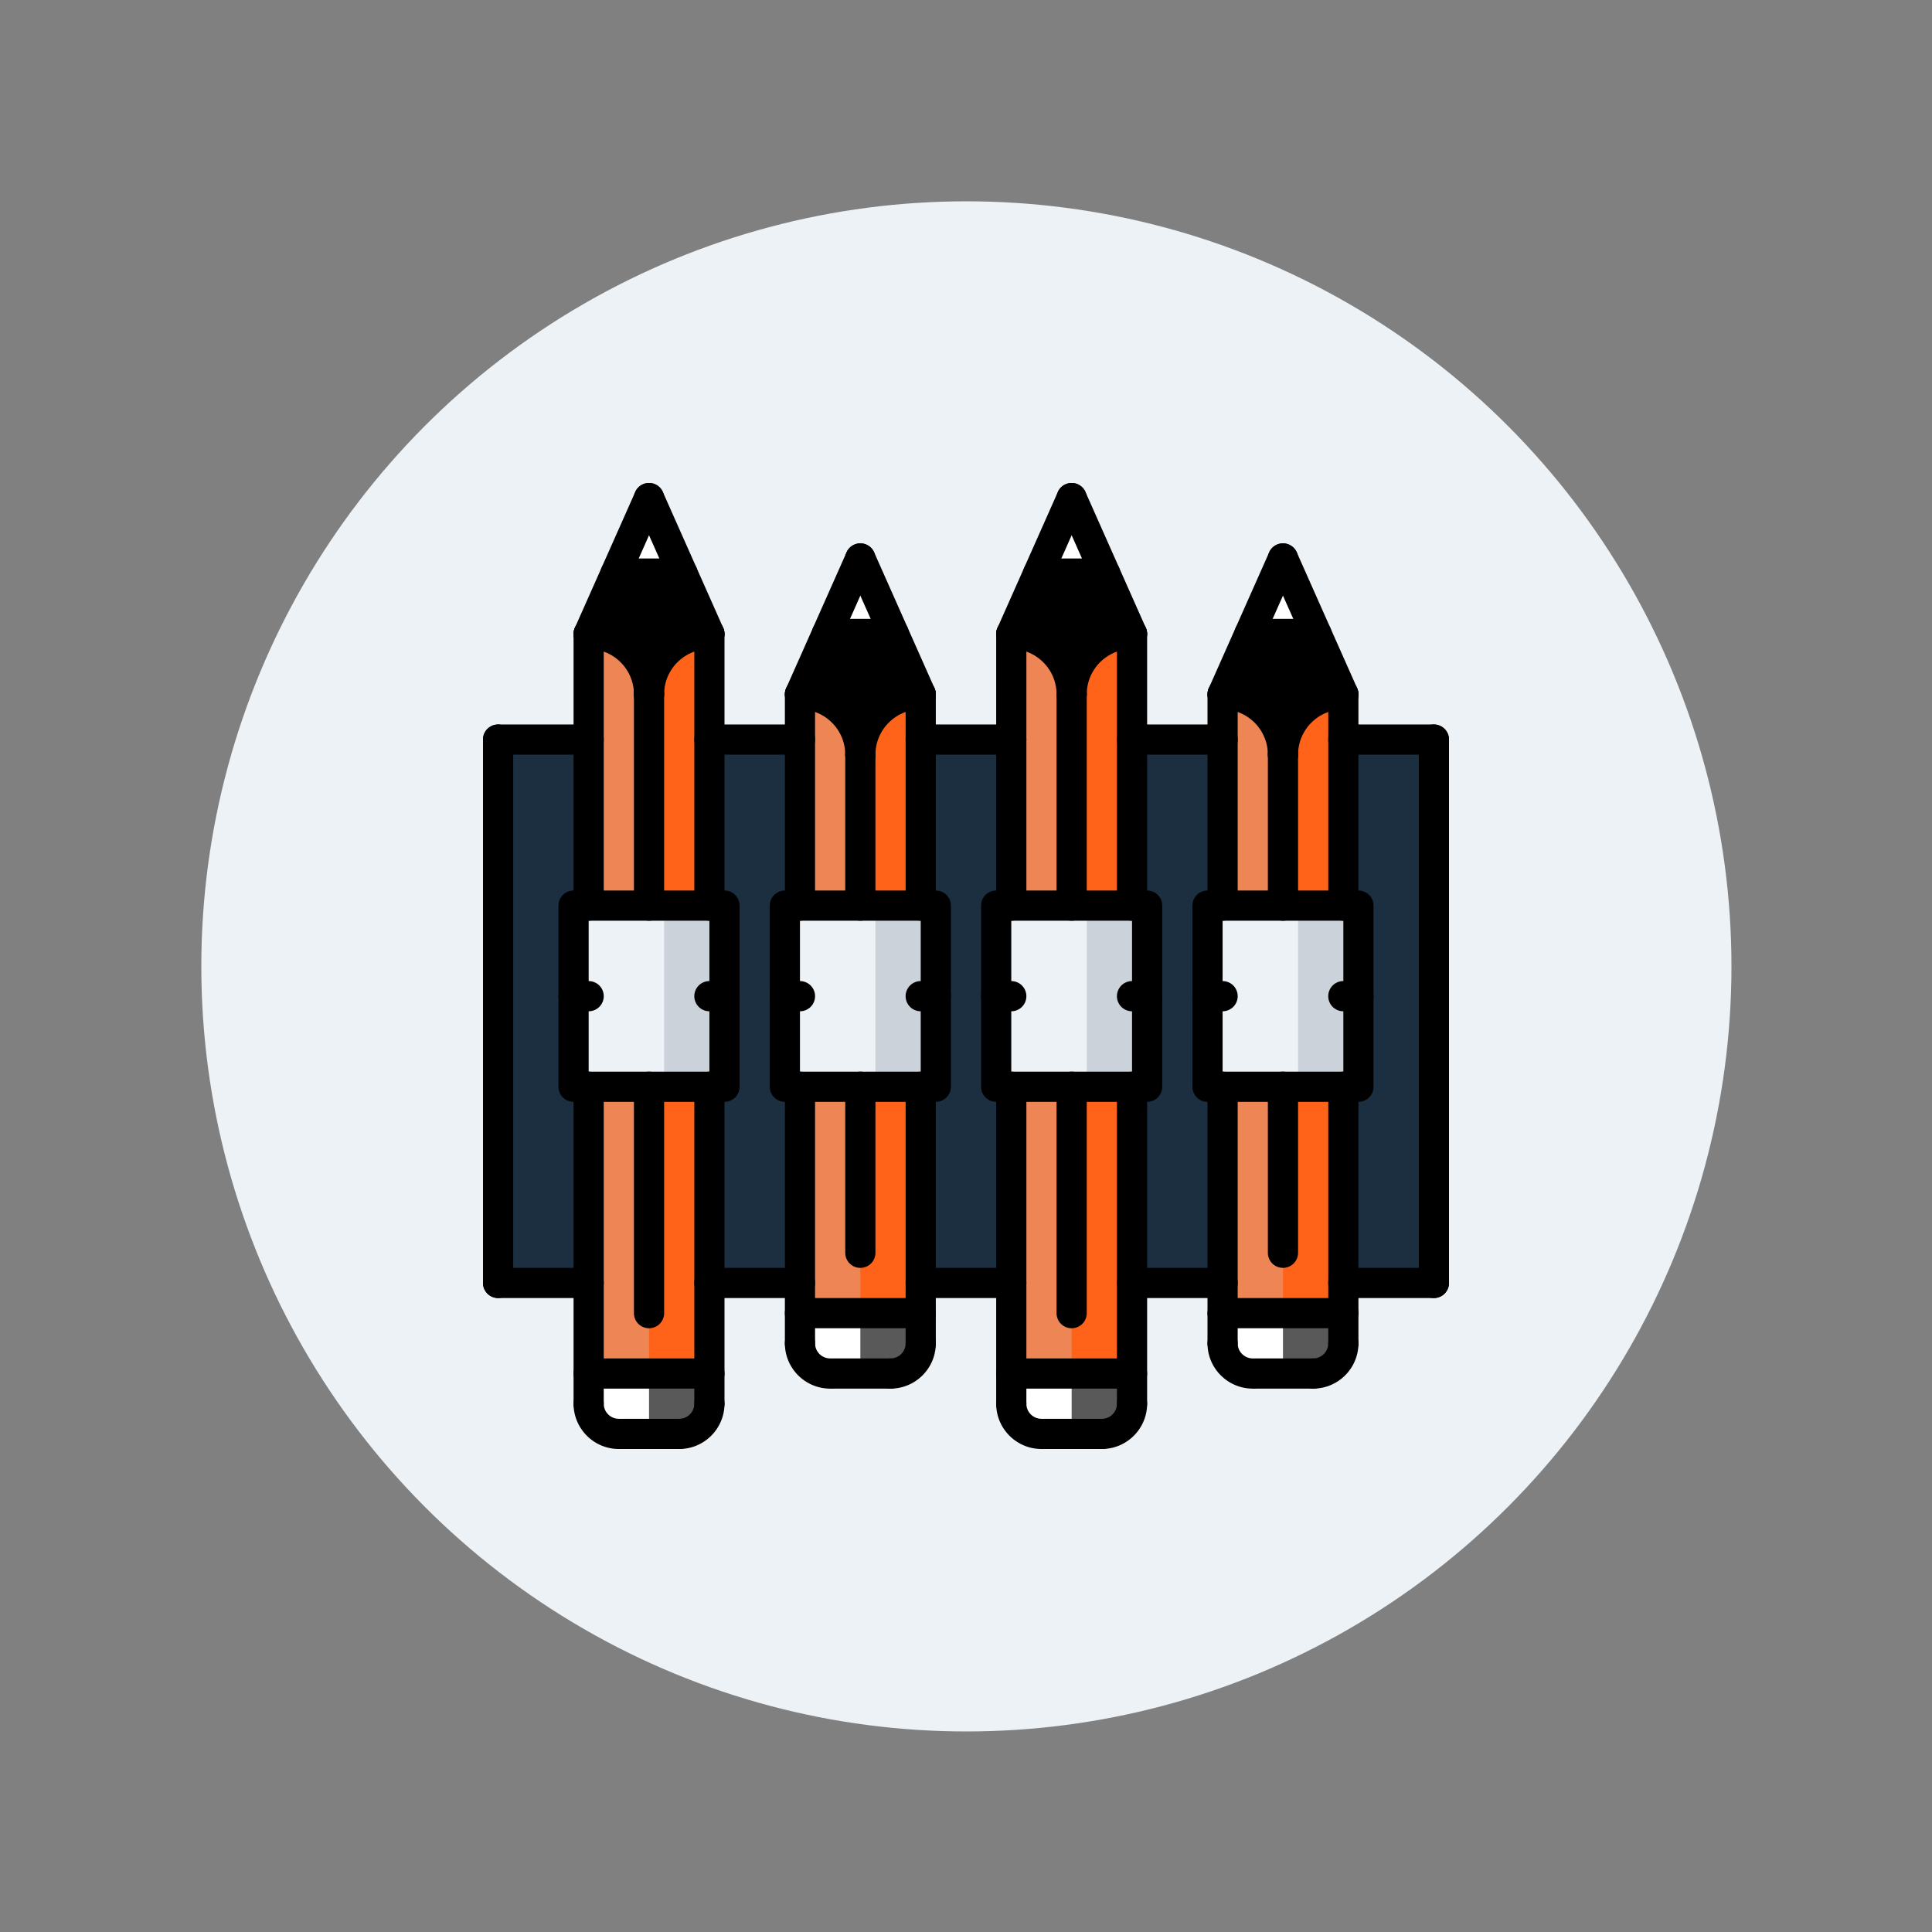 <svg id="SvgjsSvg1001" width="288" height="288" xmlns="http://www.w3.org/2000/svg" version="1.1" xmlns:xlink="http://www.w3.org/1999/xlink" xmlns:svgjs="http://svgjs.com/svgjs"><rect width="100%" height="100%" fill="#808080" stroke="none"/><circle id="SvgjsCircle1068" r="144" cx="144" cy="144" transform="matrix(0.792,0,0,0.792,30.01,30.01)" fill="#edf2f7"></circle><defs id="SvgjsDefs1002"></defs><g id="SvgjsG1008" transform="matrix(0.5,0,0,0.5,72,71.999)"><svg xmlns="http://www.w3.org/2000/svg" viewBox="0 0 64 64" width="288" height="288"><path fill="#1b2f41" d="M57 17H1v36h62V17z" class="color965353 svgShape"></path><path fill="#ffffff" d="m53 5 2.22 5h-4.44z" class="color656D78 svgShape"></path><path fill="#000000" d="M53 18c0-2.21-1.79-4-4-4l1.78-4h4.439L57 14c-2.21 0-4 1.79-4 4z" class="colorFFD2A6 svgShape"></path><path fill="#ff631a" d="M57 14v14h-4V18c0-2.21 1.79-4 4-4z" class="colorDA4453 svgShape"></path><path fill="#ed8555" d="M53 18v10h-4V14c2.21 0 4 1.79 4 4z" class="colorED5565 svgShape"></path><path fill="#ffffff" d="M57 55v2c0 1.109-.89 2-2 2h-4c-1.11 0-2-.891-2-2v-2h8z" class="color656D78 svgShape"></path><path fill="#ed8555" d="M57 55h-8V40h8v13z" class="colorED5565 svgShape"></path><path fill="#ffffff" d="M43 59v2c0 1.109-.89 2-2 2h-4c-1.11 0-2-.891-2-2v-2h8z" class="color656D78 svgShape"></path><path fill="#ed8555" d="M39 40h4v19h-8V40zM39 14v14h-4V10c2.21 0 4 1.79 4 4z" class="colorED5565 svgShape"></path><path fill="#ff631a" d="M43 10v18h-4V14c0-2.21 1.79-4 4-4z" class="colorDA4453 svgShape"></path><path fill="#ffffff" d="m39 1 2.22 5h-4.44z" class="color656D78 svgShape"></path><path fill="#000000" d="M43 10c-2.21 0-4 1.79-4 4 0-2.21-1.79-4-4-4l1.78-4h4.439L43 10z" class="colorFFD2A6 svgShape"></path><path fill="#ffffff" d="m11 1 2.22 5H8.78z" class="color656D78 svgShape"></path><path fill="#000000" d="M15 10c-2.21 0-4 1.79-4 4 0-2.21-1.79-4-4-4l1.78-4h4.439L15 10z" class="colorFFD2A6 svgShape"></path><path fill="#ffffff" d="m25 5 2.22 5h-4.44z" class="color656D78 svgShape"></path><path fill="#000000" d="M29 14c-2.21 0-4 1.79-4 4 0-2.21-1.79-4-4-4l1.78-4h4.439L29 14z" class="colorFFD2A6 svgShape"></path><path fill="#ed8555" d="M25 18v10h-4V14c2.21 0 4 1.79 4 4z" class="colorED5565 svgShape"></path><path fill="#ff631a" d="M29 14v14h-4V18c0-2.21 1.79-4 4-4z" class="colorDA4453 svgShape"></path><path fill="#ed8555" d="M29 53v2h-8V40h8z" class="colorED5565 svgShape"></path><path fill="#ffffff" d="M29 55v2c0 1.109-.89 2-2 2h-4c-1.11 0-2-.891-2-2v-2h8zM15 59v2c0 1.109-.89 2-2 2H9c-1.11 0-2-.891-2-2v-2h8z" class="color656D78 svgShape"></path><path fill="#ed8555" d="M11 40h4v19H7V40z" class="colorED5565 svgShape"></path><path fill="#ff631a" d="M15 10v18h-4V14c0-2.21 1.79-4 4-4z" class="colorDA4453 svgShape"></path><path fill="#ed8555" d="M11 14v14H7V10c2.21 0 4 1.79 4 4z" class="colorED5565 svgShape"></path><path fill="#edf2f7" d="M6 34v-6h10v12H6zM30 34v6H20V28h10zM44 34v6H34V28h10zM48 34v-6h10v12H48z" class="colorE6E9ED svgShape"></path><path fill="#ff631a" d="M11 40h4v19h-4z" class="colorDA4453 svgShape"></path><path fill="#595959" d="M13 63c1.11 0 2-.891 2-2v-2h-4v4h2zM27 59c1.11 0 2-.891 2-2v-2h-4v4h2zM55 59c1.11 0 2-.891 2-2v-2h-4v4h2z" class="color434A54 svgShape"></path><path fill="#ff631a" d="M39 40h4v19h-4z" class="colorDA4453 svgShape"></path><path fill="#595959" d="M41 63c1.11 0 2-.891 2-2v-2h-4v4h2z" class="color434A54 svgShape"></path><path fill="#ccd2d9" d="M12.001 28H16v12h-3.999zM26.001 28H30v12h-3.999zM40.001 28H44v12h-3.999zM54.001 28H58v12h-3.999z" class="colorCCD1D9 svgShape"></path><path fill="#ff631a" d="M25 40h4v15h-4zM53 40h4v15h-4z" class="colorDA4453 svgShape"></path><path d="M7 62a1 1 0 0 1-1-1V40a1 1 0 1 1 2 0v21a1 1 0 0 1-1 1zM15 62a1 1 0 0 1-1-1V40a1 1 0 1 1 2 0v21a1 1 0 0 1-1 1zM11 56a1 1 0 0 1-1-1V40a1 1 0 1 1 2 0v15a1 1 0 0 1-1 1z"></path><path d="M9 64c-1.654 0-3-1.346-3-3a1 1 0 1 1 2 0 1 1 0 0 0 1 1 1 1 0 1 1 0 2zM13 64a1 1 0 1 1 0-2 1 1 0 0 0 1-1 1 1 0 1 1 2 0c0 1.654-1.346 3-3 3z"></path><path d="M13 64H9.208a1 1 0 1 1 0-2H13a1 1 0 1 1 0 2zM15 60H7a1 1 0 1 1 0-2h8a1 1 0 1 1 0 2zM6.999 11a1 1 0 0 1-.913-1.407l4-9a1 1 0 0 1 1.828.813l-4 9a1 1 0 0 1-.915.594z"></path><path d="M15.001 11c-.384 0-.749-.222-.915-.594l-4-9a1 1 0 0 1 1.828-.813l4 9A1 1 0 0 1 15.001 11z"></path><path d="M13.223 7H8.777a1 1 0 1 1 0-2h4.445a1 1 0 0 1 .001 2zM16 41H6a1 1 0 0 1-1-1V28a1 1 0 0 1 1-1h10a1 1 0 0 1 1 1v12a1 1 0 0 1-1 1zm-9-2h8V29H7v10z"></path><path d="M7 29a1 1 0 0 1-1-1V10a1 1 0 1 1 2 0v18a1 1 0 0 1-1 1zM15 29a1 1 0 0 1-1-1V10a1 1 0 1 1 2 0v18a1 1 0 0 1-1 1zM11 29a1 1 0 0 1-1-1V14a1 1 0 1 1 2 0v14a1 1 0 0 1-1 1zM21 58a1 1 0 0 1-1-1V40a1 1 0 1 1 2 0v17a1 1 0 0 1-1 1zM29 58a1 1 0 0 1-1-1V40a1 1 0 1 1 2 0v17a1 1 0 0 1-1 1zM25 52a1 1 0 0 1-1-1V40a1 1 0 1 1 2 0v11a1 1 0 0 1-1 1z"></path><path d="M23 60c-1.654 0-3-1.346-3-3a1 1 0 1 1 2 0 1 1 0 0 0 1 1 1 1 0 1 1 0 2zM27 60a1 1 0 1 1 0-2 1 1 0 0 0 1-1 1 1 0 1 1 2 0c0 1.654-1.346 3-3 3z"></path><path d="M27 60h-3.792a1 1 0 1 1 0-2H27a1 1 0 1 1 0 2zM29 56h-8a1 1 0 1 1 0-2h8a1 1 0 1 1 0 2zM20.999 15a1 1 0 0 1-.913-1.407l4-9a1 1 0 1 1 1.828.813l-4 9a1 1 0 0 1-.915.594z"></path><path d="M29.001 15c-.384 0-.749-.222-.915-.594l-4-9a1 1 0 0 1 1.828-.813l4 9A1 1 0 0 1 29.001 15z"></path><path d="M27.223 11h-4.445a1 1 0 1 1 0-2h4.445a1 1 0 1 1 0 2zM30 41H20a1 1 0 0 1-1-1V28a1 1 0 0 1 1-1h10a1 1 0 0 1 1 1v12a1 1 0 0 1-1 1zm-9-2h8V29h-8v10z"></path><path d="M21 29a1 1 0 0 1-1-1V14a1 1 0 1 1 2 0v14a1 1 0 0 1-1 1zM29 29a1 1 0 0 1-1-1V14a1 1 0 1 1 2 0v14a1 1 0 0 1-1 1zM25 29a1 1 0 0 1-1-1V18a1 1 0 1 1 2 0v10a1 1 0 0 1-1 1zM35 62a1 1 0 0 1-1-1V40a1 1 0 1 1 2 0v21a1 1 0 0 1-1 1zM43 62a1 1 0 0 1-1-1V40a1 1 0 1 1 2 0v21a1 1 0 0 1-1 1zM39 56a1 1 0 0 1-1-1V40a1 1 0 1 1 2 0v15a1 1 0 0 1-1 1z"></path><path d="M37 64c-1.654 0-3-1.346-3-3a1 1 0 1 1 2 0 1 1 0 0 0 1 1 1 1 0 1 1 0 2zM41 64a1 1 0 1 1 0-2 1 1 0 0 0 1-1 1 1 0 1 1 2 0c0 1.654-1.346 3-3 3z"></path><path d="M41 64h-3.792a1 1 0 1 1 0-2H41a1 1 0 1 1 0 2zM43 60h-8a1 1 0 1 1 0-2h8a1 1 0 1 1 0 2zM34.999 11a1 1 0 0 1-.913-1.407l4-9a1 1 0 0 1 1.828.813l-4 9a1 1 0 0 1-.915.594z"></path><path d="M43.001 11c-.384 0-.749-.222-.915-.594l-4-9a1 1 0 0 1 1.828-.813l4 9A1 1 0 0 1 43.001 11z"></path><path d="M41.223 7h-4.445a1 1 0 1 1 0-2h4.445a1 1 0 1 1 0 2zM44 41H34a1 1 0 0 1-1-1V28a1 1 0 0 1 1-1h10a1 1 0 0 1 1 1v12a1 1 0 0 1-1 1zm-9-2h8V29h-8v10z"></path><path d="M35 29a1 1 0 0 1-1-1V10a1 1 0 1 1 2 0v18a1 1 0 0 1-1 1zM43 29a1 1 0 0 1-1-1V10a1 1 0 1 1 2 0v18a1 1 0 0 1-1 1zM39 29a1 1 0 0 1-1-1V14a1 1 0 1 1 2 0v14a1 1 0 0 1-1 1zM49 58a1 1 0 0 1-1-1V40a1 1 0 1 1 2 0v17a1 1 0 0 1-1 1zM57 58a1 1 0 0 1-1-1V40a1 1 0 1 1 2 0v17a1 1 0 0 1-1 1zM53 52a1 1 0 0 1-1-1V40a1 1 0 1 1 2 0v11a1 1 0 0 1-1 1z"></path><path d="M51 60c-1.654 0-3-1.346-3-3a1 1 0 1 1 2 0 1 1 0 0 0 1 1 1 1 0 1 1 0 2zM55 60a1 1 0 1 1 0-2 1 1 0 0 0 1-1 1 1 0 1 1 2 0c0 1.654-1.346 3-3 3z"></path><path d="M55 60h-3.792a1 1 0 1 1 0-2H55a1 1 0 1 1 0 2zM57 56h-8a1 1 0 1 1 0-2h8a1 1 0 1 1 0 2zM48.999 15a1 1 0 0 1-.913-1.407l4-9a1 1 0 0 1 1.828.813l-4 9a1 1 0 0 1-.915.594z"></path><path d="M57.001 15c-.384 0-.749-.222-.915-.594l-4-9a1 1 0 0 1 1.828-.813l4 9A1 1 0 0 1 57.001 15z"></path><path d="M55.223 11h-4.445a1 1 0 1 1 0-2h4.445a1 1 0 1 1 0 2zM58 41H48a1 1 0 0 1-1-1V28a1 1 0 0 1 1-1h10a1 1 0 0 1 1 1v12a1 1 0 0 1-1 1zm-9-2h8V29h-8v10z"></path><path d="M49 29a1 1 0 0 1-1-1V14a1 1 0 1 1 2 0v14a1 1 0 0 1-1 1zM57 29a1 1 0 0 1-1-1V14a1 1 0 1 1 2 0v14a1 1 0 0 1-1 1zM53 29a1 1 0 0 1-1-1V18a1 1 0 1 1 2 0v10a1 1 0 0 1-1 1z"></path><path d="M53 19a1 1 0 0 1-1-1c0-2.757 2.243-5 5-5a1 1 0 1 1 0 2c-1.654 0-3 1.346-3 3a1 1 0 0 1-1 1z"></path><path d="M53 19a1 1 0 0 1-1-1c0-1.654-1.346-3-3-3a1 1 0 1 1 0-2c2.757 0 5 2.243 5 5a1 1 0 0 1-1 1zM25 19a1 1 0 0 1-1-1c0-2.757 2.243-5 5-5a1 1 0 1 1 0 2c-1.654 0-3 1.346-3 3a1 1 0 0 1-1 1z"></path><path d="M25 19a1 1 0 0 1-1-1c0-1.654-1.346-3-3-3a1 1 0 1 1 0-2c2.757 0 5 2.243 5 5a1 1 0 0 1-1 1zM39 15a1 1 0 0 1-1-1c0-2.757 2.243-5 5-5a1 1 0 1 1 0 2c-1.654 0-3 1.346-3 3a1 1 0 0 1-1 1z"></path><path d="M39 15a1 1 0 0 1-1-1c0-1.654-1.346-3-3-3a1 1 0 1 1 0-2c2.757 0 5 2.243 5 5a1 1 0 0 1-1 1zM11 15a1 1 0 0 1-1-1c0-2.757 2.243-5 5-5a1 1 0 1 1 0 2c-1.654 0-3 1.346-3 3a1 1 0 0 1-1 1z"></path><path d="M11 15a1 1 0 0 1-1-1c0-1.654-1.346-3-3-3a1 1 0 1 1 0-2c2.757 0 5 2.243 5 5a1 1 0 0 1-1 1zM21 18h-6a1 1 0 1 1 0-2h6a1 1 0 1 1 0 2zM35 18h-6a1 1 0 1 1 0-2h6a1 1 0 1 1 0 2zM49 18h-6a1 1 0 1 1 0-2h6a1 1 0 1 1 0 2zM63 18h-6a1 1 0 1 1 0-2h6a1 1 0 1 1 0 2zM7 18H1a1 1 0 1 1 0-2h6a1 1 0 1 1 0 2zM21 53.999h-6a1 1 0 1 1 0-2h6a1 1 0 1 1 0 2zM35 53.999h-6a1 1 0 1 1 0-2h6a1 1 0 1 1 0 2zM49 53.999h-6a1 1 0 1 1 0-2h6a1 1 0 1 1 0 2zM63 53.999h-6a1 1 0 1 1 0-2h6a1 1 0 1 1 0 2zM7 53.999H1a1 1 0 1 1 0-2h6a1 1 0 1 1 0 2zM7 35H6a1 1 0 1 1 0-2h1a1 1 0 1 1 0 2zM16 35h-1a1 1 0 1 1 0-2h1a1 1 0 1 1 0 2zM21 35h-1a1 1 0 1 1 0-2h1a1 1 0 1 1 0 2zM30 35h-1a1 1 0 1 1 0-2h1a1 1 0 1 1 0 2zM35 35h-1a1 1 0 1 1 0-2h1a1 1 0 1 1 0 2zM44 35h-1a1 1 0 1 1 0-2h1a1 1 0 1 1 0 2zM49 35h-1a1 1 0 1 1 0-2h1a1 1 0 1 1 0 2zM58 35h-1a1 1 0 1 1 0-2h1a1 1 0 1 1 0 2z"></path><path d="M1 53.999a1 1 0 0 1-1-1V17a1 1 0 1 1 2 0v35.999a1 1 0 0 1-1 1zM63 53.999a1 1 0 0 1-1-1V17a1 1 0 1 1 2 0v35.999a1 1 0 0 1-1 1z"></path></svg></g></svg>